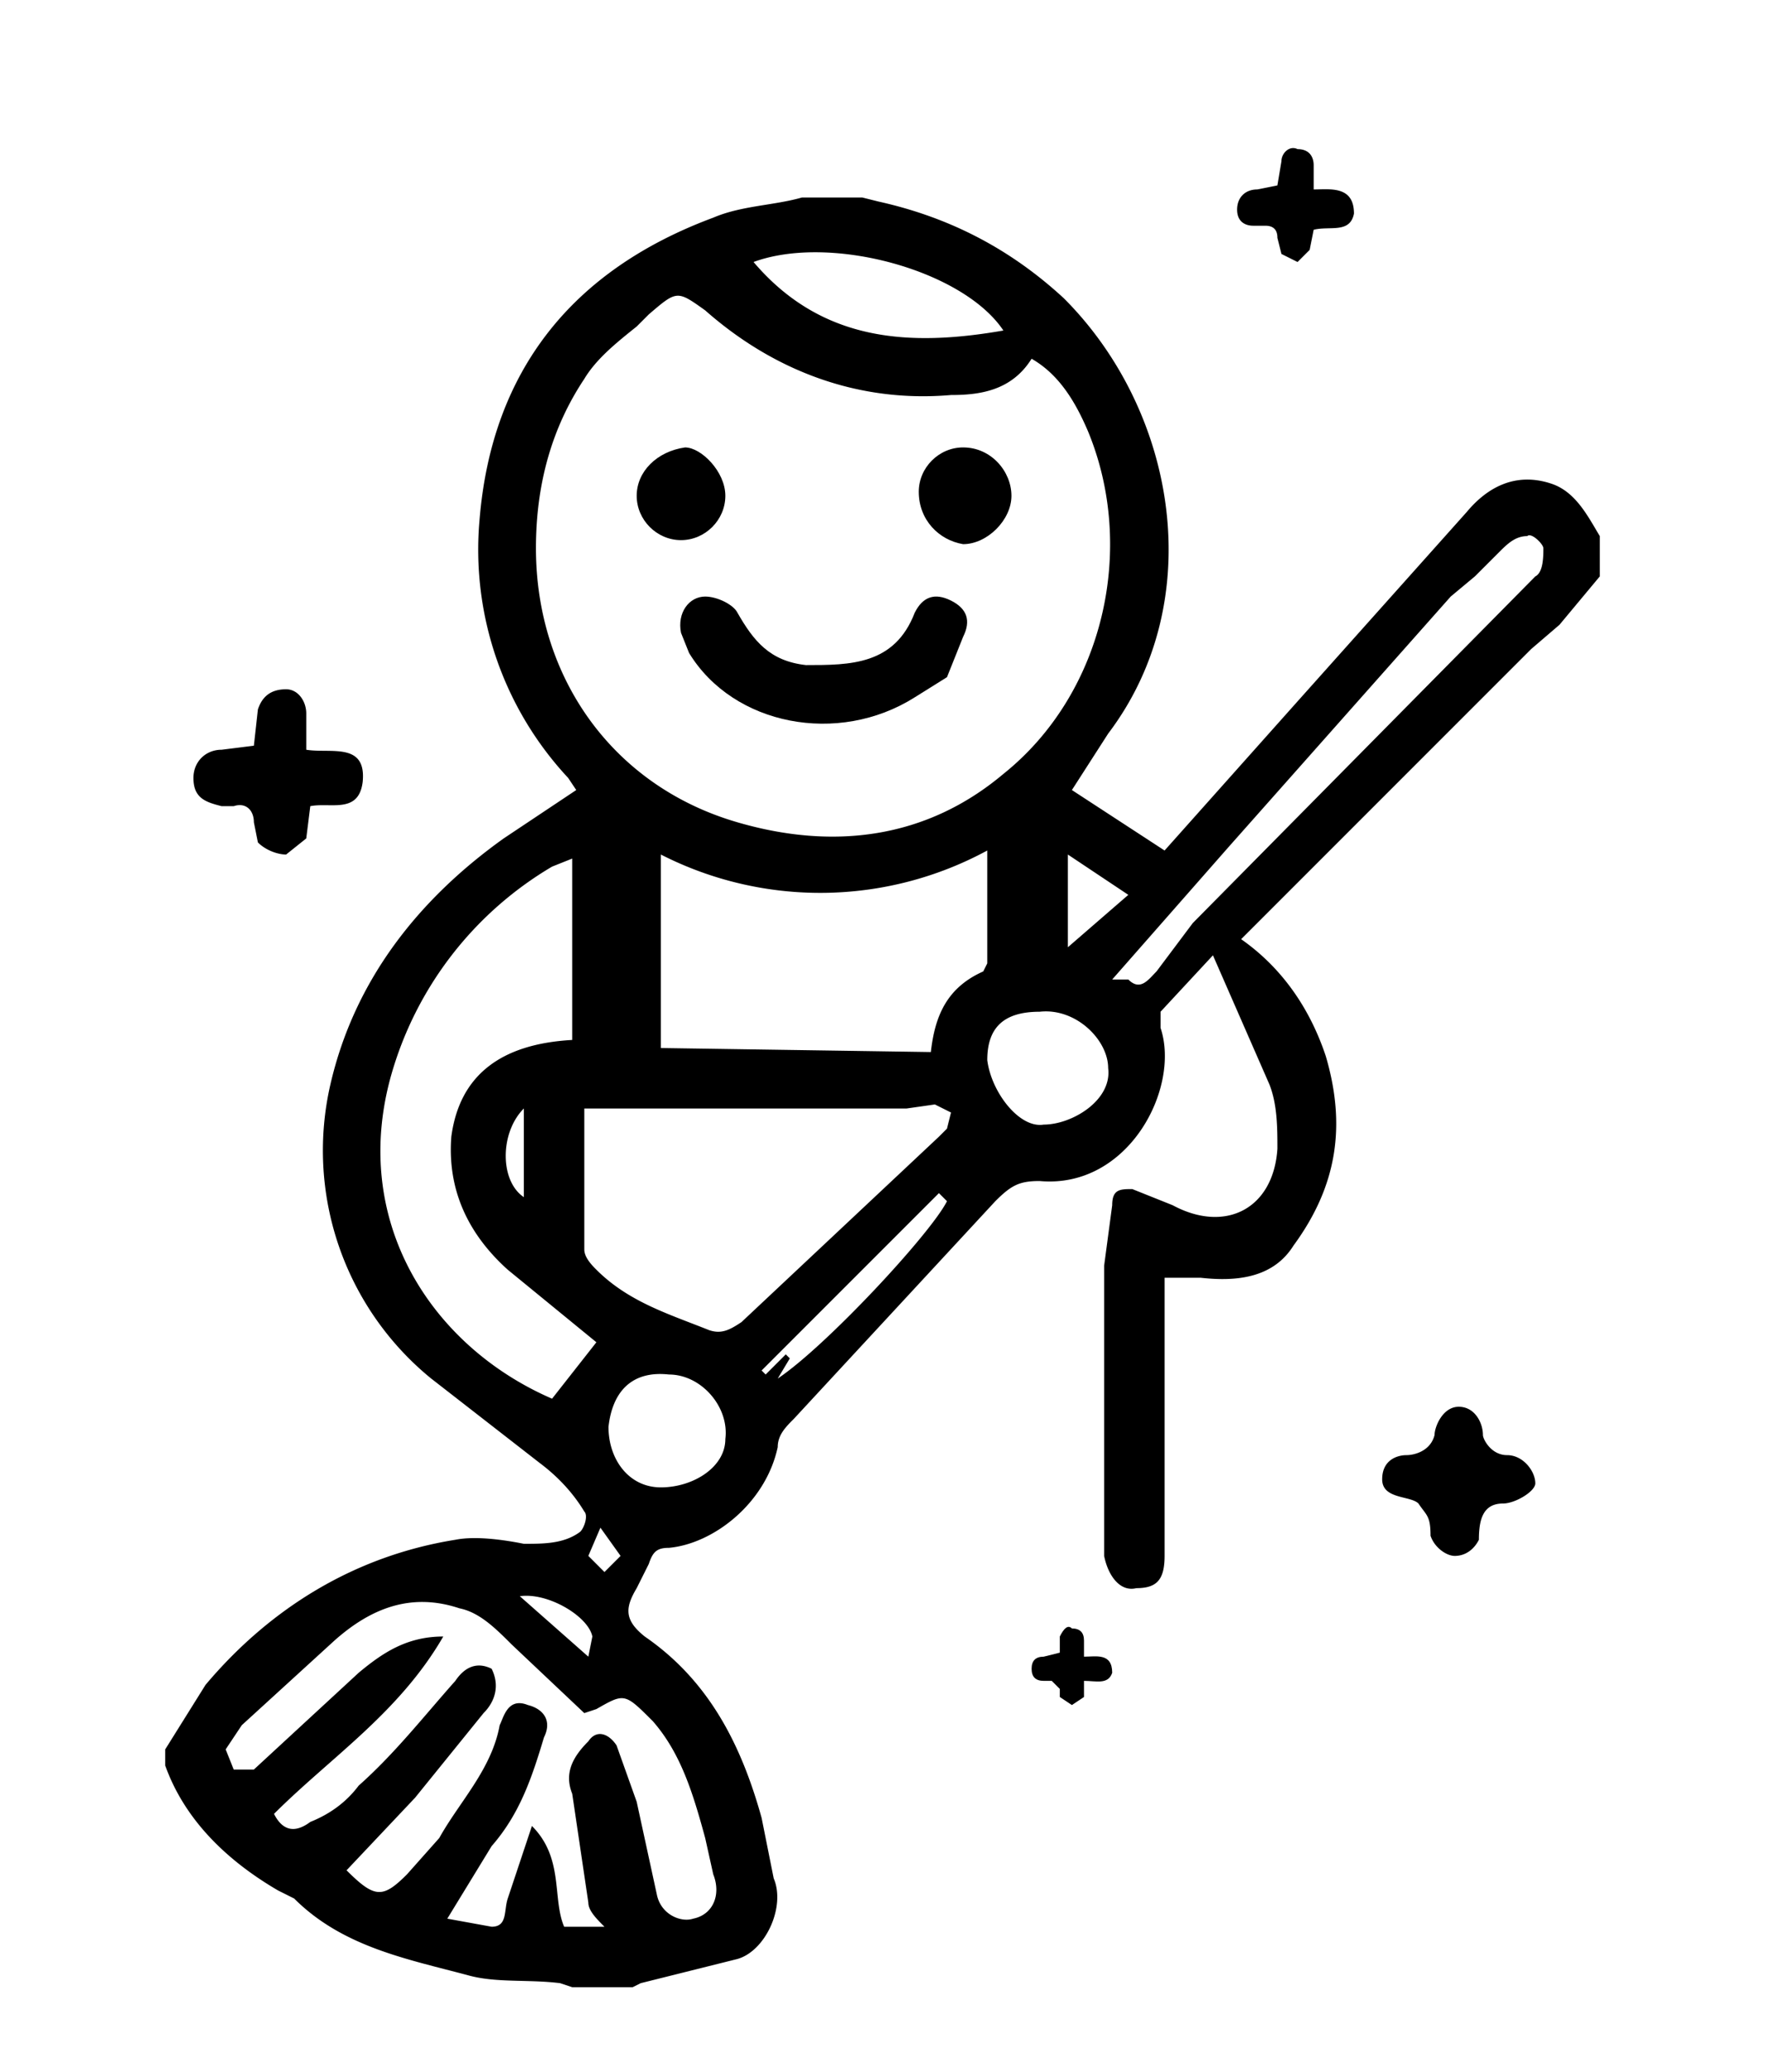 <svg xmlns="http://www.w3.org/2000/svg" xml:space="preserve" viewBox="0 0 438 514">
  <path d="m397 143-10 12-7 6-72 72c10 7 17 17 21 29 5 17 3 32-8 47-5 8-14 9-23 8h-9v69c0 6-2 8-7 8-4 1-7-3-8-8v-72l2-15c0-4 2-4 5-4l10 4c13 7 25 1 26-14 0-5 0-11-2-16l-14-32-13 14v4c5 15-8 40-30 38-5 0-7 1-11 5l-50 54c-2 2-4 4-4 7-3 14-16 24-27 25-3 0-4 1-5 4l-3 6c-3 5-3 8 2 12 16 11 24 27 29 45l3 15c3 7-2 18-9 20l-24 6-2 1h-15l-3-1c-8-1-16 0-23-2-15-4-31-7-43-19l-4-2c-12-7-23-17-28-31v-4l10-16c16-19 37-32 62-36 5-1 12 0 17 1 5 0 10 0 14-3 1-1 2-4 1-5-3-5-7-9-11-12l-27-21a73 73 0 0 1-25-73c6-26 22-46 43-61l18-12-2-3a83 83 0 0 1-22-64c3-37 23-62 58-75 7-3 15-3 22-5h15l4 1c18 4 33 12 46 24 28 28 36 75 11 108l-9 14 23 15 33-37 42-47c5-6 12-10 21-7 6 2 9 8 12 13v10zM256 89c-5 8-13 9-20 9-23 2-44-6-61-21-7-5-7-5-14 1l-3 3c-5 4-10 8-13 13-8 12-12 26-12 42 0 32 19 59 50 68 24 7 47 4 66-12 25-20 33-56 21-85-3-7-7-14-14-18zM132 453c8 8 5 18 8 25h10c-2-2-4-4-4-6l-4-27c-2-5 0-9 4-13 2-3 5-2 7 1l5 14 5 23c1 5 6 7 9 6 5-1 7-6 5-11l-2-9c-3-11-6-21-13-29-7-7-7-7-14-3l-3 1-18-17c-4-4-8-8-13-9-12-4-22 0-31 8l-23 21-4 6 2 5h5l26-24c6-5 12-9 21-9-11 19-28 30-42 44 2 4 5 5 9 2 5-2 9-5 12-9 9-8 16-17 24-26 2-3 5-5 9-3 2 4 1 8-2 11l-17 21-17 18c7 7 9 7 15 1l8-9c5-9 13-17 15-28 1-2 2-7 7-5 4 1 6 4 4 8-3 10-6 19-13 27l-11 18 11 2c4 0 3-4 4-7l6-18zm13-178v35c0 2 2 4 3 5 8 8 18 11 28 15 3 1 5 0 8-2l49-46 2-2 1-4-4-2-7 1h-80zm19-15 67 1c1-9 4-16 13-20l1-2v-28a87 87 0 0 1-81 1v48zm-22-47-5 2a88 88 0 0 0-40 52c-10 36 10 67 40 80l11-14-22-18c-10-9-15-20-14-33 2-15 12-23 30-24v-45zm134 30h4c3 3 5 0 7-2l9-12 85-86c2-1 2-5 2-7 0-1-3-4-4-3-3 0-5 2-7 4l-6 6-6 5-55 62-29 33zM249 82c-10-15-43-24-62-17 17 20 39 21 62 17zm-98 272c0 8 5 15 13 15s16-5 16-12c1-8-6-16-14-16-9-1-14 4-15 13zm107-103c-9 0-13 4-13 12 1 8 8 17 14 16 7 0 17-6 16-14 0-7-8-15-17-14zm-23 47-2-2-44 44 1 1 5-5 1 1-3 5c12-8 38-36 42-44zm30-86v23l15-13-15-10zM146 411l1-5c-1-5-11-11-18-10l17 15zm-16-136c-6 6-6 18 0 22v-22zm19 104-3 7 4 4 4-4-5-7zm225-18c4 0 7 4 7 7 0 2-5 5-8 5-5 0-6 4-6 9-1 2-3 4-6 4-2 0-5-2-6-5 0-5-1-5-3-8-2-2-9-1-9-6s4-6 6-6 6-1 7-5c0-2 2-7 6-7s6 4 6 7c0 1 2 5 6 5zM63 185l1-9c1-3 3-5 7-5 3 0 5 3 5 6v9c6 1 15-2 14 8-1 8-8 5-13 6l-1 8-5 4c-2 0-5-1-7-3l-1-5c0-3-2-5-5-4h-3c-4-1-7-2-7-7 0-4 3-7 7-7l8-1zM317 46l1-6c0-2 2-4 4-3 3 0 4 2 4 4v6c4 0 10-1 10 6-1 5-6 3-10 4l-1 5-3 3-4-2-1-4c0-2-1-3-3-3h-3c-2 0-4-1-4-4s2-5 5-5l5-1z"/>
  <path d="m235 168-8 5c-19 12-45 7-56-11l-2-5c-1-5 2-9 6-9 3 0 7 2 8 4 4 7 8 12 17 13 11 0 22 0 27-13 2-4 5-5 9-3s5 5 3 9l-4 10zm16-45c0 6-6 12-12 12-6-1-11-6-11-13 0-6 5-11 11-11 7 0 12 6 12 12zm-71 0c0 6-5 11-11 11s-11-5-11-11 5-11 12-12c4 0 10 6 10 12zm83 287v-4c1-2 2-3 3-2 2 0 3 1 3 3v4c3 0 7-1 7 4-1 3-4 2-7 2v4l-3 2-3-2v-2l-2-2h-2c-2 0-3-1-3-3s1-3 3-3l4-1z"/>
</svg>
